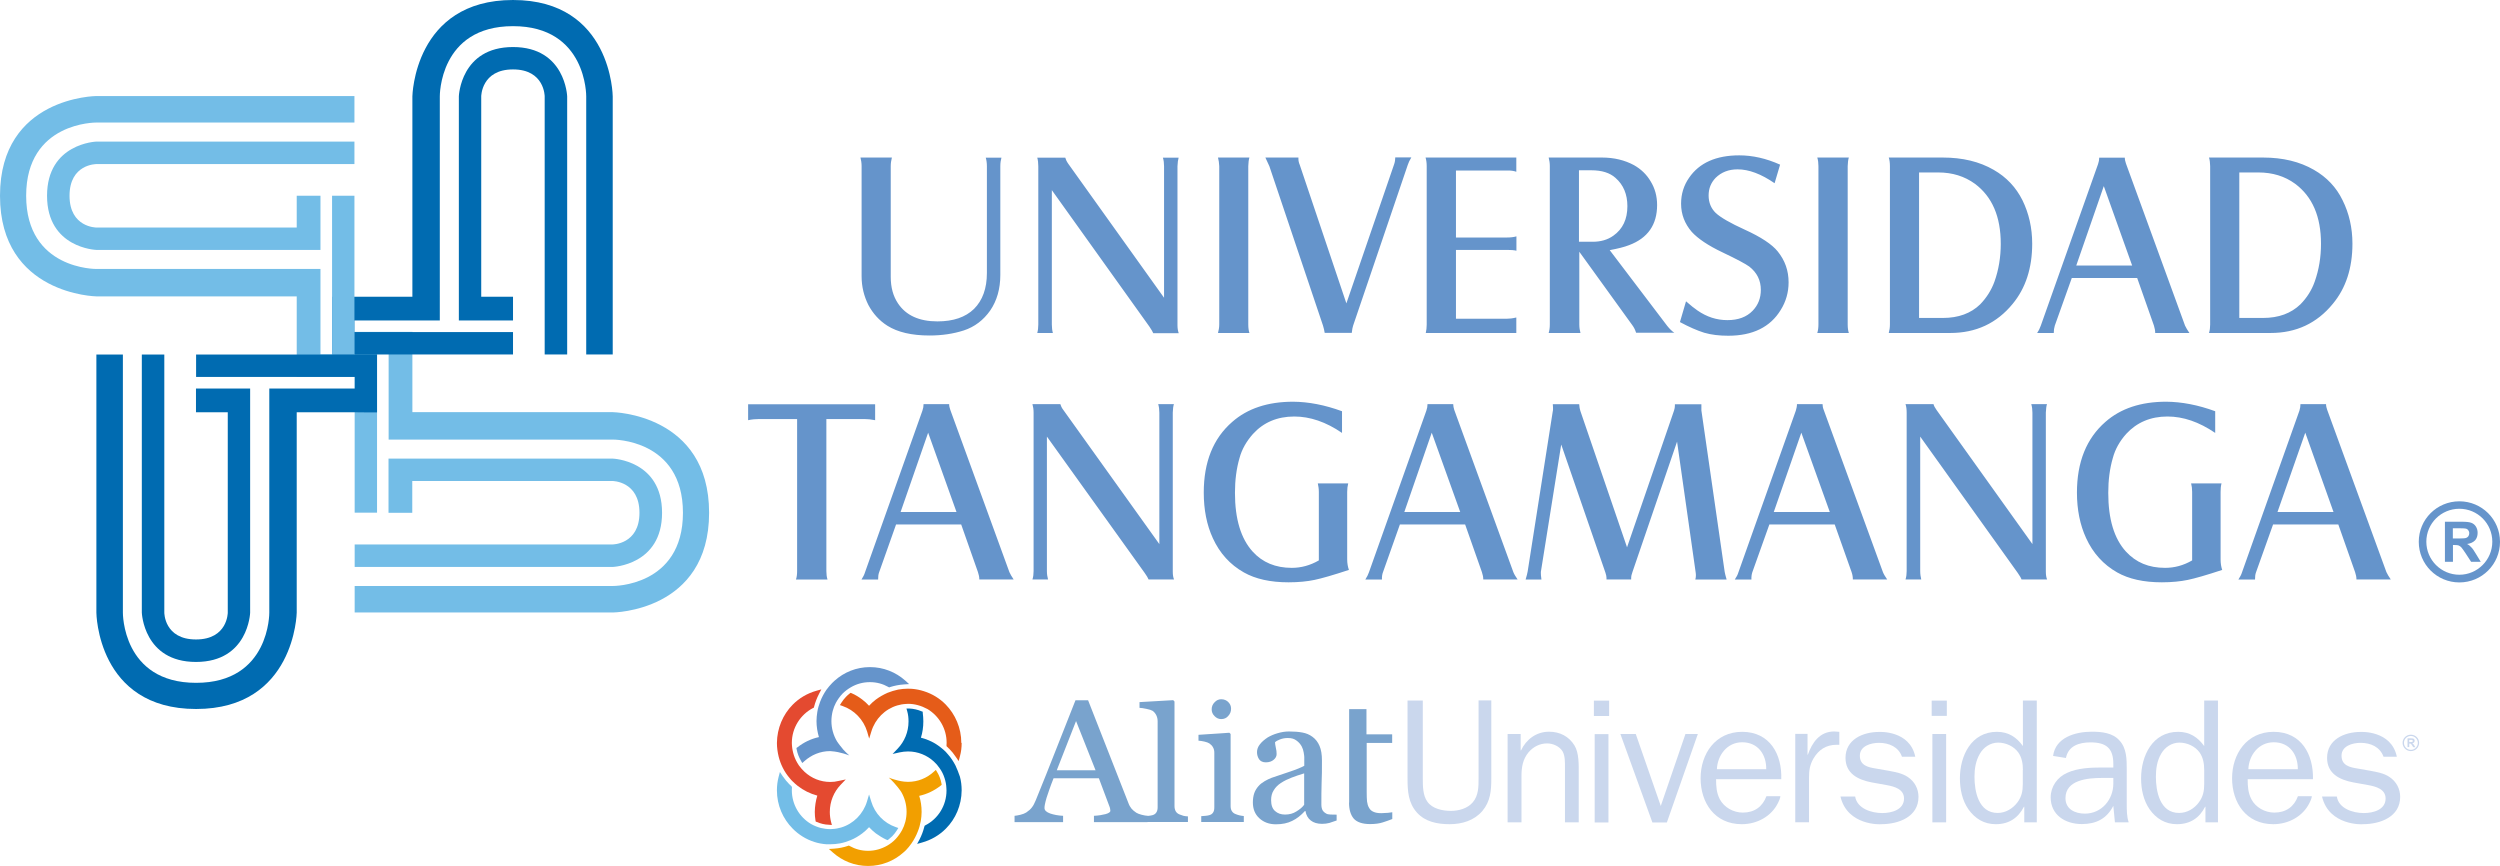 <?xml version="1.0" encoding="UTF-8"?>
<svg id="Capa_2" data-name="Capa 2" xmlns="http://www.w3.org/2000/svg" viewBox="0 0 217.88 75.47">
  <defs>
    <style>
      .cls-1 {
        fill: #cad7ed;
      }

      .cls-2 {
        fill: #79a3cd;
      }

      .cls-3 {
        fill: #73bde7;
      }

      .cls-4 {
        fill: #e55c19;
      }

      .cls-5 {
        fill: #6594cb;
      }

      .cls-6 {
        fill: #f29f00;
      }

      .cls-7 {
        fill: #e44a30;
      }

      .cls-8 {
        fill: #006bb1;
      }
    </style>
  </defs>
  <g id="Capa_1-2" data-name="Capa 1">
    <g>
      <g>
        <g>
          <path class="cls-3" d="m72.35,73.58h0c.3,0,.59-.03.87-.08.31-.06.62-.16.91-.28.37-.15.7-.35,1.02-.59.21-.16.41-.34.59-.54.19.2.38.38.59.54.29.21.6.4.92.55l.11.04.09-.07c.11-.09.21-.18.31-.27.15-.16.29-.33.4-.51l.13-.21-.23-.08c-1.02-.35-1.82-1.18-2.13-2.23l-.19-.61-.18.61c-.33,1.09-1.18,1.95-2.26,2.27-.24.07-.5.12-.76.13-.06,0-.12.01-.18.01-.29,0-.56-.04-.82-.1-.3-.08-.6-.2-.86-.35-1-.59-1.67-1.69-1.67-2.94,0-.07,0-.14.01-.2v-.09s-.05-.06-.05-.06c-.06-.05-.11-.1-.15-.15h-.01c-.22-.22-.42-.47-.6-.73l-.24-.36-.11.42c-.1.38-.15.77-.15,1.18h0c0,1.3.53,2.49,1.37,3.33.52.53,1.17.94,1.9,1.17.33.11.69.17,1.05.2h.32"/>
          <path class="cls-7" d="m68.21,66.89l.17-.09-.17.09c.17.35.39.67.64.96.07.09.14.16.22.24.14.14.29.27.45.4.5.39,1.08.68,1.71.85-.14.45-.21.92-.22,1.42h0c0,.25.02.49.06.73l.02.11.1.04c.33.14.68.23,1.05.24l.26.02-.07-.26c-.07-.27-.11-.57-.11-.88,0-.92.36-1.75.94-2.36l.45-.47-.62.13c-.23.06-.48.09-.72.09-.88,0-1.65-.33-2.25-.88-.19-.18-.35-.36-.5-.57-.18-.27-.33-.56-.43-.87-.09-.28-.15-.57-.17-.88,0-.06-.01-.14-.01-.2,0-1.32.75-2.47,1.84-3.04l.08-.04.02-.08c.1-.39.25-.77.43-1.12l.2-.39-.42.12c-.8.22-1.52.65-2.08,1.22-.84.85-1.36,2.04-1.37,3.34h0c0,.41.06.8.15,1.18.08.32.2.65.35.95"/>
          <path class="cls-5" d="m71.23,62.05c-.04.26-.07.53-.07.79h0c0,.49.08.96.21,1.4-.7.15-1.32.46-1.86.88l-.1.07.02.12c.07.36.2.69.37.98l.12.21.18-.16c.6-.54,1.38-.88,2.25-.88.04,0,.07,0,.11.01h-.01c.79.05,1.57.37,1.57.37-.22-.19-.42-.39-.58-.57h.01s-.03-.04-.04-.05c-.29-.34-.47-.62-.47-.62h0c-.3-.51-.48-1.11-.48-1.75,0-.3.04-.6.11-.88.07-.26.16-.5.28-.72.16-.29.35-.56.58-.8.21-.21.46-.4.72-.55.49-.29,1.06-.45,1.66-.45s1.13.15,1.61.42l.07.04.08-.03c.38-.12.78-.2,1.2-.23l.46-.03-.34-.31c-.82-.73-1.9-1.17-3.07-1.17h-.01c-1.18,0-2.26.45-3.08,1.19-.07.06-.14.13-.2.19-.18.19-.35.38-.5.59-.22.32-.41.67-.55,1.04-.11.29-.2.59-.25.9"/>
          <path class="cls-4" d="m83.78,64.74c0-1.3-.53-2.49-1.36-3.34-.52-.53-1.17-.93-1.9-1.16-.34-.11-.69-.18-1.06-.21-.11-.01-.22-.01-.33-.01h0c-.3,0-.58.03-.86.08-.32.07-.62.16-.92.28-.36.16-.71.36-1.02.59-.21.16-.41.34-.59.54-.18-.2-.38-.38-.59-.54-.29-.22-.59-.41-.92-.55l-.1-.04-.09.07c-.11.08-.21.18-.31.28-.15.16-.29.33-.4.51l-.13.21.23.08c1.02.35,1.82,1.18,2.14,2.22l.18.62.19-.62c.33-1.09,1.18-1.95,2.26-2.27.24-.07.5-.12.77-.13.06,0,.12-.01.18-.01.28,0,.56.04.82.11.31.08.59.2.87.35.99.6,1.66,1.69,1.66,2.94,0,.06,0,.14-.01.2v.09s.06.06.06.06c.06.05.1.1.15.15h.01c.22.22.42.47.6.74l.24.35.11-.42c.1-.37.15-.76.15-1.16h0s-.03,0-.03,0Z"/>
          <path class="cls-8" d="m83.27,66.71c-.18-.34-.39-.67-.64-.95-.07-.08-.14-.16-.21-.24-.14-.14-.29-.27-.45-.39-.5-.4-1.08-.68-1.71-.84.14-.44.21-.92.21-1.41v-.02h0c0-.25-.02-.49-.05-.73v-.1s-.11-.04-.11-.04c-.32-.14-.68-.22-1.05-.24h-.26s.07.25.07.25c.08.28.11.57.11.88,0,.92-.36,1.75-.94,2.36l-.45.47.62-.14c.24-.05.48-.08.73-.08.86,0,1.65.33,2.25.88.19.17.35.36.5.58.19.26.33.55.43.86.09.28.15.57.16.88,0,.06.01.13.01.2,0,1.32-.74,2.47-1.83,3.03l-.07.04-.03.08c-.1.4-.24.77-.42,1.12l-.21.39.42-.12c.8-.22,1.52-.64,2.09-1.22.84-.84,1.36-2.03,1.37-3.32v-.03h0c0-.4-.05-.8-.15-1.17-.12-.34-.24-.67-.39-.98"/>
          <path class="cls-6" d="m80.25,71.55c.04-.26.07-.51.07-.78v-.02c0-.48-.07-.96-.21-1.39.69-.15,1.32-.46,1.86-.88l.1-.08-.02-.12c-.07-.36-.19-.69-.37-.98l-.12-.2-.18.16c-.6.55-1.38.88-2.25.88-.11,0-.22-.01-.33-.02-.18-.02-.35-.05-.51-.09-.03-.01-.05-.02-.08-.02h0c-.44-.11-.75-.24-.75-.24.66.59,1.08,1.24,1.08,1.24h0c.3.51.47,1.11.47,1.74,0,.3-.04.6-.11.87-.07.26-.16.5-.28.72-.16.29-.35.56-.58.8-.21.22-.46.41-.72.56-.49.28-1.06.45-1.66.45s-1.13-.15-1.61-.42l-.07-.04-.08.03c-.38.13-.78.21-1.2.24l-.46.03.35.31c.82.73,1.89,1.17,3.06,1.17h.01c1.18,0,2.27-.45,3.08-1.18.07-.06.14-.13.21-.19.18-.19.34-.38.49-.6.22-.32.41-.67.55-1.04.12-.29.2-.59.26-.91"/>
        </g>
        <g>
          <path class="cls-2" d="m103.53,71.64h-3.81v-.51c.13-.01.25-.02.39-.03s.25-.04.34-.06c.14-.04.26-.12.33-.24.08-.12.11-.27.11-.46v-7.48c0-.19-.04-.37-.12-.53-.08-.16-.19-.29-.32-.38-.1-.06-.27-.12-.53-.17-.25-.05-.46-.09-.61-.09v-.5l2.94-.17.11.12v9.12c0,.18.04.33.11.45.07.12.18.21.33.27.12.05.23.09.34.12.12.03.25.04.39.05v.49Z"/>
          <path class="cls-2" d="m107.05,61.19c-.16-.16-.36-.25-.62-.25-.22,0-.42.09-.58.27-.17.17-.25.38-.25.61s.08.42.25.59c.16.17.36.26.58.26.25,0,.46-.09.61-.27.17-.18.25-.39.25-.64,0-.22-.08-.41-.24-.57m1.34,10.45h-3.7v-.51c.12-.01.25-.02.37-.03.13-.01.24-.03.34-.06.15-.04.26-.12.33-.24.08-.12.1-.27.1-.46v-4.74c0-.17-.03-.32-.11-.46-.07-.14-.18-.25-.32-.35-.1-.06-.24-.12-.43-.16-.19-.04-.36-.07-.52-.08v-.51l2.69-.18.11.11v6.27c0,.18.03.33.11.45.07.12.19.21.33.26.11.05.23.08.34.11s.23.04.37.06v.52h0Z"/>
          <path class="cls-2" d="m113.66,67.4c-.45.13-.76.25-1.09.37-.34.13-.65.28-.94.47-.27.18-.47.38-.62.63-.16.24-.23.53-.23.86,0,.43.11.75.34.95.23.21.52.31.87.31.38,0,.71-.09.99-.27.29-.18.49-.33.68-.58v-2.74Zm2.85,4.1c-.25.09-.47.16-.65.22-.19.05-.4.08-.64.08-.41,0-.74-.1-.98-.29-.25-.19-.4-.46-.47-.83h-.04c-.35.38-.71.67-1.11.86-.39.2-.87.3-1.42.3-.59,0-1.07-.18-1.45-.53-.38-.35-.56-.81-.56-1.38,0-.3.04-.56.12-.8.08-.23.21-.44.38-.63.13-.15.31-.29.53-.42.21-.12.41-.22.6-.29.24-.09.72-.25,1.45-.49s1.15-.42,1.4-.56v-.77c0-.07-.02-.2-.05-.39s-.09-.37-.18-.54c-.11-.19-.25-.36-.45-.5-.19-.14-.39-.22-.75-.22-.24,0-.47.04-.68.12-.21.08-.35.16-.44.25,0,.11.03.26.07.47.05.2.07.38.07.56s-.08.35-.25.49c-.17.15-.4.23-.69.23-.27,0-.46-.09-.59-.27-.12-.19-.18-.39-.18-.62s.08-.47.26-.69c.17-.22.4-.41.67-.59.24-.14.52-.27.87-.37.34-.1.67-.15.99-.15.44,0,.83.03,1.15.09.34.06.63.18.9.38.27.2.47.46.61.79.14.32.21.75.21,1.27,0,.74,0,1.4-.03,1.97-.02.58-.02,1.21-.02,1.88,0,.2.04.36.1.48.07.12.18.22.33.3.07.05.2.07.37.08.17,0,.35.01.53.01v.5h.02Z"/>
          <path class="cls-2" d="m117.57,69.95c0,.59.13,1.05.4,1.38.27.32.77.49,1.43.49.44,0,.82-.05,1.12-.15.26-.08.54-.18.82-.29v-.59c-.1.01-.22.03-.38.05-.26.02-.45.03-.58.03-.29,0-.51-.04-.68-.12-.17-.07-.3-.19-.38-.34-.1-.16-.15-.35-.18-.56-.02-.22-.03-.48-.03-.81v-4.29h2.22v-.75h-2.24v-2.2h-1.51v8.15Z"/>
          <path class="cls-2" d="m92.1,67.13l1.68-4.29,1.7,4.29h-3.38Zm7.4,3.88c-.2-.05-.35-.11-.47-.18-.18-.12-.32-.24-.42-.36-.1-.12-.2-.29-.27-.49l-3.51-8.95h-1.1c-.48,1.21-1,2.55-1.59,4.03-.68,1.73-1.3,3.29-1.87,4.68-.11.27-.22.48-.34.63-.11.15-.28.3-.49.44-.13.08-.3.15-.51.2-.21.05-.38.08-.51.09v.55h4.23v-.55c-.42-.02-.79-.09-1.12-.2-.33-.12-.5-.27-.5-.48,0-.09.01-.21.04-.34.03-.14.07-.32.14-.55.08-.23.16-.47.25-.74.1-.28.21-.59.36-.96h3.95l.93,2.48c.02.05.04.11.05.18s.02.12.02.17c0,.12-.14.21-.41.29-.27.07-.61.13-1.02.15v.55h4.67v-.55c-.15-.01-.31-.04-.51-.09"/>
        </g>
        <g>
          <path class="cls-1" d="m129.97,67.86c0,1.03-.07,1.98-.78,2.82-.71.83-1.77,1.15-2.85,1.15s-2.12-.21-2.84-1c-.77-.85-.83-1.89-.83-2.97v-6.81h1.33v6.81c0,.62,0,1.47.4,2.01.43.62,1.33.8,2.05.8.68,0,1.45-.21,1.9-.74.51-.59.51-1.37.51-2.08v-6.81h1.11v6.82h0Z"/>
          <path class="cls-1" d="m132.53,65.4h.03c.45-.96,1.33-1.63,2.44-1.63.94,0,1.73.4,2.22,1.2.4.65.37,1.68.37,2.44v4.26h-1.2v-4.76c0-.46.02-1.03-.21-1.43-.27-.44-.83-.69-1.35-.69-.63,0-1.2.29-1.61.77-.51.61-.62,1.31-.62,2.08v4.03h-1.21v-7.7h1.14v1.43h0Z"/>
          <path class="cls-1" d="m140.18,71.68h-1.2v-7.7h1.2v7.7Zm.06-9.28h-1.33v-1.34h1.33v1.34Z"/>
          <polygon class="cls-1" points="145.27 71.68 144.01 71.68 141.22 63.97 142.56 63.97 144.74 70.24 146.89 63.97 147.97 63.97 145.27 71.68"/>
          <path class="cls-1" d="m157.53,63.97v1.8h.03c.37-1.05,1.03-2.02,2.29-2.02l.45.03v1.13h-.24c-.92,0-1.57.44-2.02,1.21-.32.56-.38,1.05-.38,1.66v3.88h-1.2v-7.7h1.07Z"/>
          <path class="cls-1" d="m169.61,71.67h-1.2v-7.7h1.2v7.7Zm.06-9.28h-1.32v-1.33h1.32v1.33Z"/>
          <path class="cls-1" d="m176.3,67.11c0-.53-.08-1.07-.4-1.53-.39-.54-1.08-.86-1.76-.86s-1.27.41-1.59.97c-.36.61-.47,1.31-.47,2.01,0,1.25.34,3.15,2.02,3.15.69,0,1.32-.38,1.73-.93.37-.5.46-1,.46-1.57v-1.24h0Zm0-6.06h1.21v10.62h-1.09v-1.36h-.03c-.5.97-1.3,1.52-2.45,1.52-1.04,0-1.81-.49-2.39-1.3-.54-.78-.74-1.75-.74-2.7,0-1.93.97-4.05,3.23-4.05,1,0,1.71.47,2.26,1.24v-3.97Z"/>
          <path class="cls-1" d="m184.18,67.8h-1c-1.23,0-3.17.17-3.17,1.76,0,.96.83,1.35,1.69,1.35,1.48,0,2.48-1.25,2.48-2.61v-.5Zm0-.9v-.33c0-1.35-.61-1.87-1.99-1.87-.99,0-1.93.3-2.14,1.36l-1.12-.18c.21-1.61,1.94-2.11,3.37-2.11.85,0,1.82.09,2.41.76.64.68.64,1.65.64,2.54v2.98c0,.56,0,1.12.17,1.62h-1.2l-.14-1.44c-.56,1.11-1.49,1.59-2.74,1.59-1.46,0-2.72-.8-2.72-2.33,0-.93.58-1.77,1.45-2.14.88-.41,2.03-.46,3-.46h1.01Z"/>
          <path class="cls-1" d="m192.1,67.11c0-.53-.08-1.07-.4-1.53-.39-.54-1.08-.86-1.76-.86s-1.27.41-1.59.97c-.36.61-.46,1.31-.46,2.01,0,1.25.34,3.15,2.02,3.15.7,0,1.33-.38,1.73-.93.37-.5.46-1,.46-1.57v-1.24h0Zm0-6.06h1.2v10.62h-1.09v-1.36h-.03c-.49.97-1.3,1.52-2.45,1.52-1.03,0-1.82-.49-2.39-1.3-.54-.78-.74-1.75-.74-2.7,0-1.93.97-4.05,3.23-4.05,1.01,0,1.71.47,2.27,1.24v-3.97Z"/>
          <path class="cls-1" d="m195.95,67.04c.04-1.21.89-2.35,2.21-2.35,1.39,0,2.11,1.08,2.1,2.35h-4.31Zm2.2-3.26c-2.34,0-3.62,1.93-3.62,4.05s1.22,4,3.59,4c1.34,0,2.59-.69,3.16-1.86.21-.4.2-.58.2-.58h-1.21c-.33.91-1.04,1.43-2.06,1.43-.81,0-1.63-.45-2-1.17-.29-.57-.32-1.13-.32-1.74h5.69c.05-2.13-.99-4.13-3.43-4.13"/>
          <path class="cls-1" d="m149.63,67.04c.05-1.21.89-2.35,2.2-2.35,1.39,0,2.12,1.08,2.1,2.35h-4.3Zm2.2-3.26c-2.34,0-3.62,1.93-3.62,4.05s1.22,4,3.59,4c1.34,0,2.59-.69,3.16-1.86.21-.4.2-.58.2-.58h-1.21c-.34.91-1.04,1.43-2.06,1.43-.82,0-1.63-.45-2.01-1.17-.29-.57-.32-1.14-.32-1.74h5.68c.08-2.13-.97-4.13-3.41-4.13"/>
          <path class="cls-1" d="m202.37,69.42h1.29c.16,1.05,1.41,1.44,2.35,1.44.83,0,1.9-.29,1.9-1.27,0-.82-.85-1.05-1.53-1.17l-1.28-.23c-1.21-.23-2.29-.77-2.29-2.14,0-1.59,1.49-2.26,2.92-2.26,0,0,2.68-.16,3.16,2.16h-1.16c-.31-.85-1.11-1.21-2-1.21-.71,0-1.66.27-1.66,1.12s.71,1.01,1.4,1.12l1.14.2c.57.11,1.16.21,1.63.53.62.41.94,1.05.94,1.74,0,1.74-1.73,2.38-3.25,2.38,0,.02-2.96.16-3.56-2.41"/>
          <path class="cls-1" d="m160.4,69.42h1.28c.17,1.05,1.42,1.44,2.36,1.44.83,0,1.9-.29,1.9-1.27,0-.82-.85-1.05-1.53-1.17l-1.28-.23c-1.2-.23-2.29-.77-2.29-2.14,0-1.59,1.49-2.26,2.93-2.26,0,0,2.67-.16,3.15,2.16h-1.16c-.3-.85-1.11-1.21-2-1.21-.71,0-1.67.27-1.67,1.12s.71,1.01,1.4,1.12l1.14.2c.57.11,1.15.21,1.63.53.62.41.94,1.05.94,1.74,0,1.74-1.73,2.38-3.25,2.38,0,.02-2.95.16-3.55-2.41"/>
          <path id="_8" data-name="8" class="cls-1" d="m210.11,64.03c-.4,0-.72.32-.72.71s.32.72.72.72.72-.32.72-.72-.32-.71-.72-.71Zm0,1.32c-.33,0-.6-.27-.6-.61s.27-.6.6-.6.61.27.61.6-.27.61-.61.61Zm.21-.51s-.05-.04-.08-.07c.06-.01.11-.03.15-.07.03-.04.05-.08.05-.14,0-.05,0-.08-.03-.12-.02-.03-.05-.06-.09-.07s-.1-.02-.18-.02h-.32v.76h.15v-.31h.03s.06,0,.08.01c.02,0,.03.01.05.03s.04.05.08.11l.11.17h.18l-.09-.15c-.05-.07-.07-.11-.09-.13Zm-.24-.17h-.11v-.19h.23s.04.01.06.03c0,.02.02.04.02.06s0,.04-.02.06c0,.02-.02.03-.04.03-.02.01-.07.01-.14.01Z"/>
        </g>
      </g>
      <g>
        <path class="cls-5" d="m195.16,27.71h2.07c1.36,0,2.44-.4,3.26-1.19.56-.57.98-1.23,1.24-1.97.37-1.04.55-2.14.55-3.3,0-2.38-.75-4.11-2.25-5.23-.9-.66-1.97-.99-3.21-.99h-1.66v12.68Zm-2.64-13.98h4.7c1.74,0,3.21.36,4.44,1.07,1.12.64,1.96,1.53,2.5,2.65.57,1.14.86,2.41.86,3.79,0,2.12-.57,3.87-1.71,5.24-1.39,1.7-3.2,2.54-5.42,2.54h-5.37c.07-.22.1-.47.1-.73v-13.81c-.01-.28-.03-.54-.1-.75Zm-127.33,21.5h11.08v1.39c-.36-.07-.67-.1-.95-.1h-3.3v13.26c0,.27.03.51.1.73h-2.75c.07-.21.1-.46.1-.73v-13.26h-3.3c-.31,0-.65.03-.97.1v-1.39h0Zm12.9,10.49l-1.47,4.15c-.07.18-.09.39-.09.64h-1.45c.14-.22.25-.43.31-.64l5-14.08c.07-.2.1-.38.1-.57h2.23c0,.16.04.33.1.5l5.15,14.14c.08.18.2.39.37.64h-2.99c0-.2-.04-.41-.12-.64l-1.46-4.15h-5.68Zm.4-1.1h4.87l-2.47-6.91-2.4,6.91Zm12.75-6.57v11.72c0,.27.04.52.1.73h-1.36c.07-.22.1-.47.1-.73v-13.8c0-.29-.04-.54-.1-.75h2.43c.04.14.12.33.27.52l8.36,11.68v-11.45c0-.27-.03-.51-.1-.75h1.37c-.06.17-.09.42-.1.74v13.86c0,.3.04.52.11.68h-2.22c-.05-.13-.16-.32-.34-.57l-8.52-11.88Zm25.72-2.21v1.89c-1.4-.96-2.79-1.43-4.16-1.43-1.49,0-2.69.52-3.6,1.52-.57.64-.97,1.34-1.17,2.09-.27.92-.4,1.94-.4,3.04,0,2.29.52,3.99,1.54,5.12.86.95,2,1.42,3.41,1.42.81,0,1.6-.21,2.36-.65v-5.97c0-.27-.04-.52-.09-.74h2.65c-.06.23-.09.47-.09.74v5.88c0,.35.06.66.15.92-1.37.45-2.37.74-3,.87-.62.13-1.38.21-2.26.21-1.59,0-2.88-.29-3.89-.86-1.21-.68-2.11-1.68-2.71-2.99-.53-1.15-.79-2.48-.79-3.97,0-2.66.82-4.72,2.48-6.16,1.33-1.17,3.1-1.76,5.31-1.76,1.34.01,2.76.28,4.26.83Zm5.04,9.88l-1.47,4.15c-.07.18-.1.39-.09.64h-1.45c.14-.22.25-.43.32-.64l5-14.08c.07-.2.1-.38.1-.57h2.24c0,.16.04.33.09.5l5.15,14.14c.07.18.2.39.37.64h-2.99c0-.2-.04-.41-.12-.64l-1.46-4.15h-5.69Zm.39-1.1h4.87l-2.48-6.91-2.39,6.91Zm13.67-5.86l-1.77,11.08s0,.07,0,.11c0,.06,0,.25.05.56h-1.38c.09-.32.16-.55.18-.71l2.18-13.91c.02-.07.03-.15.03-.22,0-.11,0-.26-.02-.44h2.3c.02.24.05.44.1.58l4.07,11.89,4.1-11.93c.05-.16.07-.29.07-.41v-.13h2.31c0,.13,0,.24,0,.33,0,.07,0,.14,0,.21l2.03,14.07c.02.13.08.36.17.67h-2.73c.04-.13.05-.25.05-.35,0-.08,0-.18-.02-.28l-1.62-11.39-3.88,11.34c-.08.21-.12.39-.12.55v.12h-2.15v-.14c0-.11-.03-.26-.09-.44l-3.85-11.16Zm18.14,6.96l-1.48,4.15c-.06.18-.09.39-.08.64h-1.45c.15-.22.26-.43.32-.64l5-14.08c.06-.2.1-.38.1-.57h2.23c0,.16.03.33.1.5l5.16,14.14c.07.18.2.39.37.64h-2.99c0-.2-.03-.41-.11-.64l-1.47-4.15h-5.7Zm.39-1.1h4.88l-2.48-6.91-2.4,6.91Zm12.76-6.57v11.72c0,.27.04.52.09.73h-1.37c.07-.22.1-.47.1-.73v-13.8c0-.29-.03-.54-.1-.75h2.44c.03.14.13.33.27.52l8.35,11.68v-11.45c0-.27-.03-.51-.1-.75h1.37c-.06.17-.08.42-.1.74v13.86c0,.3.04.52.11.68h-2.23c-.04-.13-.16-.32-.33-.57l-8.5-11.88Zm25.71-2.21v1.89c-1.41-.96-2.79-1.43-4.16-1.43-1.48,0-2.68.52-3.6,1.52-.57.64-.96,1.34-1.16,2.09-.27.92-.4,1.94-.4,3.04,0,2.29.51,3.99,1.54,5.12.87.95,1.99,1.42,3.41,1.42.82,0,1.61-.21,2.36-.65v-5.97c0-.27-.03-.52-.09-.74h2.65c-.06.23-.08.47-.08.74v5.88c0,.35.05.66.14.92-1.36.45-2.37.74-3,.87-.63.13-1.38.21-2.26.21-1.59,0-2.88-.29-3.89-.86-1.2-.68-2.11-1.68-2.71-2.99-.53-1.15-.8-2.48-.8-3.97,0-2.66.83-4.72,2.48-6.16,1.33-1.17,3.09-1.76,5.3-1.76,1.34.01,2.77.28,4.27.83Zm5.04,9.88l-1.48,4.15c-.07.18-.09.39-.09.64h-1.45c.14-.22.26-.43.32-.64l5-14.08c.06-.2.09-.38.09-.57h2.23c0,.16.04.33.1.5l5.16,14.14c.08.18.21.39.38.64h-2.99c0-.2-.04-.41-.12-.64l-1.46-4.15h-5.69Zm.39-1.1h4.88l-2.46-6.91-2.42,6.91ZM87.28,13.73c-.06.21-.1.47-.1.75v9.48c0,1.22-.3,2.25-.88,3.1-.59.84-1.36,1.43-2.31,1.74-.9.29-1.9.44-2.98.44-1.56,0-2.78-.29-3.67-.85-.71-.45-1.25-1.05-1.66-1.81-.38-.76-.59-1.59-.59-2.5v-9.6c0-.27-.04-.52-.1-.75h2.74c-.06.24-.1.49-.1.75v9.65c0,.92.21,1.68.63,2.31.7,1.05,1.85,1.57,3.44,1.57,1.38,0,2.44-.36,3.19-1.09.74-.74,1.12-1.78,1.12-3.13v-9.3c0-.3-.04-.55-.1-.75h1.37Zm4.39,2.84v11.71c0,.27.03.53.09.74h-1.36c.06-.22.09-.47.09-.74v-13.79c0-.28-.03-.54-.09-.75h2.44c.04.15.12.33.26.53l8.35,11.68v-11.46c0-.26-.03-.52-.1-.75h1.37c-.05.18-.09.43-.1.75v13.86c0,.3.05.53.11.69h-2.22c-.05-.12-.16-.32-.34-.58l-8.5-11.89Zm14.48-2.84h2.74c-.06.18-.09.43-.1.75v13.8c0,.32.04.56.1.74h-2.74c.06-.22.11-.47.11-.74v-13.8c-.01-.27-.05-.52-.11-.75Zm4.13,0h2.88v.13c0,.14.03.31.12.52l4.06,12.06,4.16-12.12c.07-.2.1-.4.1-.6h1.4c-.15.24-.25.47-.31.65l-4.76,14c-.05.14-.09.35-.12.64h-2.36c-.03-.2-.08-.41-.15-.64l-4.67-13.88c-.06-.12-.17-.38-.35-.76Zm13.96,0h7.91v1.24c-.23-.08-.47-.11-.71-.11h-4.55v5.84h4.43c.31,0,.6-.03.84-.1v1.25c-.21-.05-.48-.07-.82-.07h-4.45v6h4.41c.24,0,.53-.03.85-.11v1.35h-7.89c.05-.22.08-.47.08-.73v-13.81c0-.31-.04-.55-.1-.75Zm13.4,8.21v6.35c0,.25.04.51.1.73h-2.77c.06-.2.1-.44.1-.73v-13.83c0-.25-.04-.5-.1-.73h4.65c1.05,0,1.98.23,2.78.66.62.35,1.11.82,1.46,1.42.37.6.56,1.29.56,2.06,0,1.71-.81,2.88-2.43,3.49-.43.17-1,.31-1.7.44l5.01,6.6c.21.26.42.47.62.6h-3.33c-.07-.23-.18-.46-.33-.66l-4.62-6.4Zm-.03-.87h1.21c.68,0,1.29-.17,1.79-.53.82-.58,1.22-1.44,1.22-2.57,0-1.03-.34-1.86-1.04-2.47-.49-.44-1.19-.66-2.11-.66h-1.07v6.23Zm8.8,7l.53-1.81c.4.36.74.62,1,.8.81.56,1.67.84,2.61.84s1.67-.27,2.2-.82c.48-.5.71-1.1.71-1.82,0-.82-.33-1.5-1.01-2.03-.32-.23-1.08-.64-2.32-1.23-1.27-.6-2.16-1.21-2.69-1.79-.61-.71-.93-1.52-.93-2.46,0-.83.23-1.59.7-2.26.89-1.3,2.36-1.95,4.37-1.95,1.15,0,2.33.26,3.56.81l-.48,1.62c-1.17-.81-2.25-1.21-3.22-1.21-.79,0-1.42.25-1.92.74-.41.43-.61.93-.61,1.54s.21,1.12.62,1.52c.42.39,1.26.88,2.54,1.46,1.41.64,2.37,1.28,2.86,1.89.64.79.95,1.68.95,2.7,0,.86-.23,1.68-.69,2.41-.91,1.49-2.44,2.24-4.57,2.24-.77,0-1.47-.08-2.09-.26-.61-.19-1.32-.5-2.12-.93Zm11.97-14.34h2.75c-.06.18-.09.43-.1.75v13.8c0,.32.04.56.1.74h-2.75c.07-.22.1-.47.1-.74v-13.8c0-.27-.03-.52-.1-.75Zm6.23,0h4.7c1.74,0,3.21.36,4.44,1.07,1.12.64,1.95,1.53,2.51,2.65.56,1.14.85,2.41.85,3.79,0,2.12-.57,3.87-1.7,5.24-1.39,1.7-3.21,2.54-5.44,2.54h-5.36c.06-.22.1-.47.1-.73v-13.81c0-.28-.03-.54-.1-.75Zm2.65,13.98h2.07c1.35,0,2.44-.4,3.25-1.19.55-.57.97-1.23,1.24-1.97.37-1.04.55-2.14.55-3.3,0-2.38-.75-4.11-2.25-5.23-.91-.66-1.97-.99-3.2-.99h-1.67v12.68h0Zm13.3-3.48l-1.48,4.15c-.06.19-.09.4-.09.64h-1.45c.15-.22.25-.44.32-.64l4.99-14.08c.07-.2.1-.38.1-.56h2.23c0,.16.04.33.1.51l5.15,14.13c.09.18.21.4.38.64h-2.98c0-.2-.04-.41-.11-.64l-1.46-4.15h-5.7Zm.39-1.09h4.87l-2.47-6.92-2.4,6.92Z"/>
        <path class="cls-5" d="m214.34,43.69c-1.96,0-3.54,1.57-3.54,3.53s1.58,3.54,3.54,3.54,3.54-1.58,3.54-3.54-1.59-3.53-3.54-3.53Zm0,6.4c-1.59,0-2.88-1.29-2.88-2.88s1.29-2.87,2.88-2.87,2.87,1.29,2.87,2.87-1.29,2.88-2.87,2.88Z"/>
        <path class="cls-5" d="m215.38,47.7c-.09-.11-.21-.21-.37-.29.31-.04.53-.15.7-.32.15-.17.22-.39.22-.65,0-.21-.05-.39-.15-.55-.1-.16-.24-.27-.41-.33-.16-.06-.43-.09-.81-.09h-1.48v3.49h.7v-1.46h.15c.16,0,.28.01.35.04s.14.08.21.14c.06.07.2.25.37.51l.5.77h.84l-.42-.69c-.17-.28-.29-.47-.4-.57Zm-1.08-.77h-.53v-.89h.56c.28,0,.46.01.51.02.11.01.2.06.26.13s.1.17.1.28c0,.1-.03.2-.08.27-.04.06-.12.11-.19.14-.07.03-.29.05-.63.05Z"/>
      </g>
      <g>
        <path class="cls-3" d="m30.91,32.8v11.88h1.95v-13.82h1.01v7.45h19.53s6.12-.07,6.12,6.38-6.12,6.38-6.12,6.38h-22.49v2.31h22.49s8.4-.06,8.4-8.69-8.4-8.77-8.4-8.77h-17.46v-5.06s.02-1.51.01-1.94h-5.04s0,3.88,0,3.88Z"/>
        <path class="cls-3" d="m30.91,49.41h22.49s4.3-.15,4.3-4.72-4.29-4.72-4.29-4.72h-19.55v4.72h2.07v-2.77h17.45s2.35.01,2.35,2.77-2.35,2.76-2.35,2.76h-22.47v1.96Z"/>
      </g>
      <g>
        <path class="cls-8" d="m32.82,30.89h11.89v-1.95h-13.83v-1.01h7.45V8.4s-.07-6.12,6.38-6.12,6.38,6.12,6.38,6.12v22.49h2.31V8.4s-.06-8.4-8.69-8.4-8.77,8.4-8.77,8.4v17.46h-5.06s-1.51-.02-1.94,0v5.04s3.88,0,3.88,0Z"/>
        <path class="cls-8" d="m49.43,30.89V8.4s-.15-4.3-4.72-4.3-4.72,4.29-4.72,4.29v19.54h4.72v-2.07h-2.77V8.4s.01-2.35,2.77-2.35,2.76,2.35,2.76,2.35v22.49h1.96Z"/>
      </g>
      <g>
        <path class="cls-3" d="m30.89,28.95v-11.89h-1.95v13.83h-1.01v-7.45H8.4s-6.12.07-6.12-6.38,6.12-6.38,6.12-6.38h22.49v-2.31H8.4s-8.4.06-8.4,8.69,8.4,8.77,8.4,8.77h17.46v5.06s-.02,1.51,0,1.94h5.04v-3.88Z"/>
        <path class="cls-3" d="m30.89,12.34H8.4s-4.3.15-4.3,4.72,4.29,4.72,4.29,4.72h19.54v-4.72h-2.07v2.77H8.4s-2.34,0-2.34-2.77,2.34-2.76,2.34-2.76h22.49v-1.96Z"/>
      </g>
      <g>
        <path class="cls-8" d="m12.36,30.9v22.49s.15,4.3,4.72,4.3,4.72-4.29,4.72-4.29v-19.54h-4.72v2.07h2.77v17.46s0,2.34-2.77,2.34-2.76-2.34-2.76-2.34v-22.49h-1.96Z"/>
        <path class="cls-8" d="m28.97,30.9h-11.88v1.95h13.83v1.01h-7.45v19.53s.07,6.12-6.38,6.12-6.38-6.12-6.38-6.12v-22.49h-2.31v22.49s.06,8.4,8.69,8.4,8.77-8.4,8.77-8.4v-17.46h5.06s1.51.02,1.94.01v-5.05h-3.89Z"/>
      </g>
    </g>
  </g>
</svg>